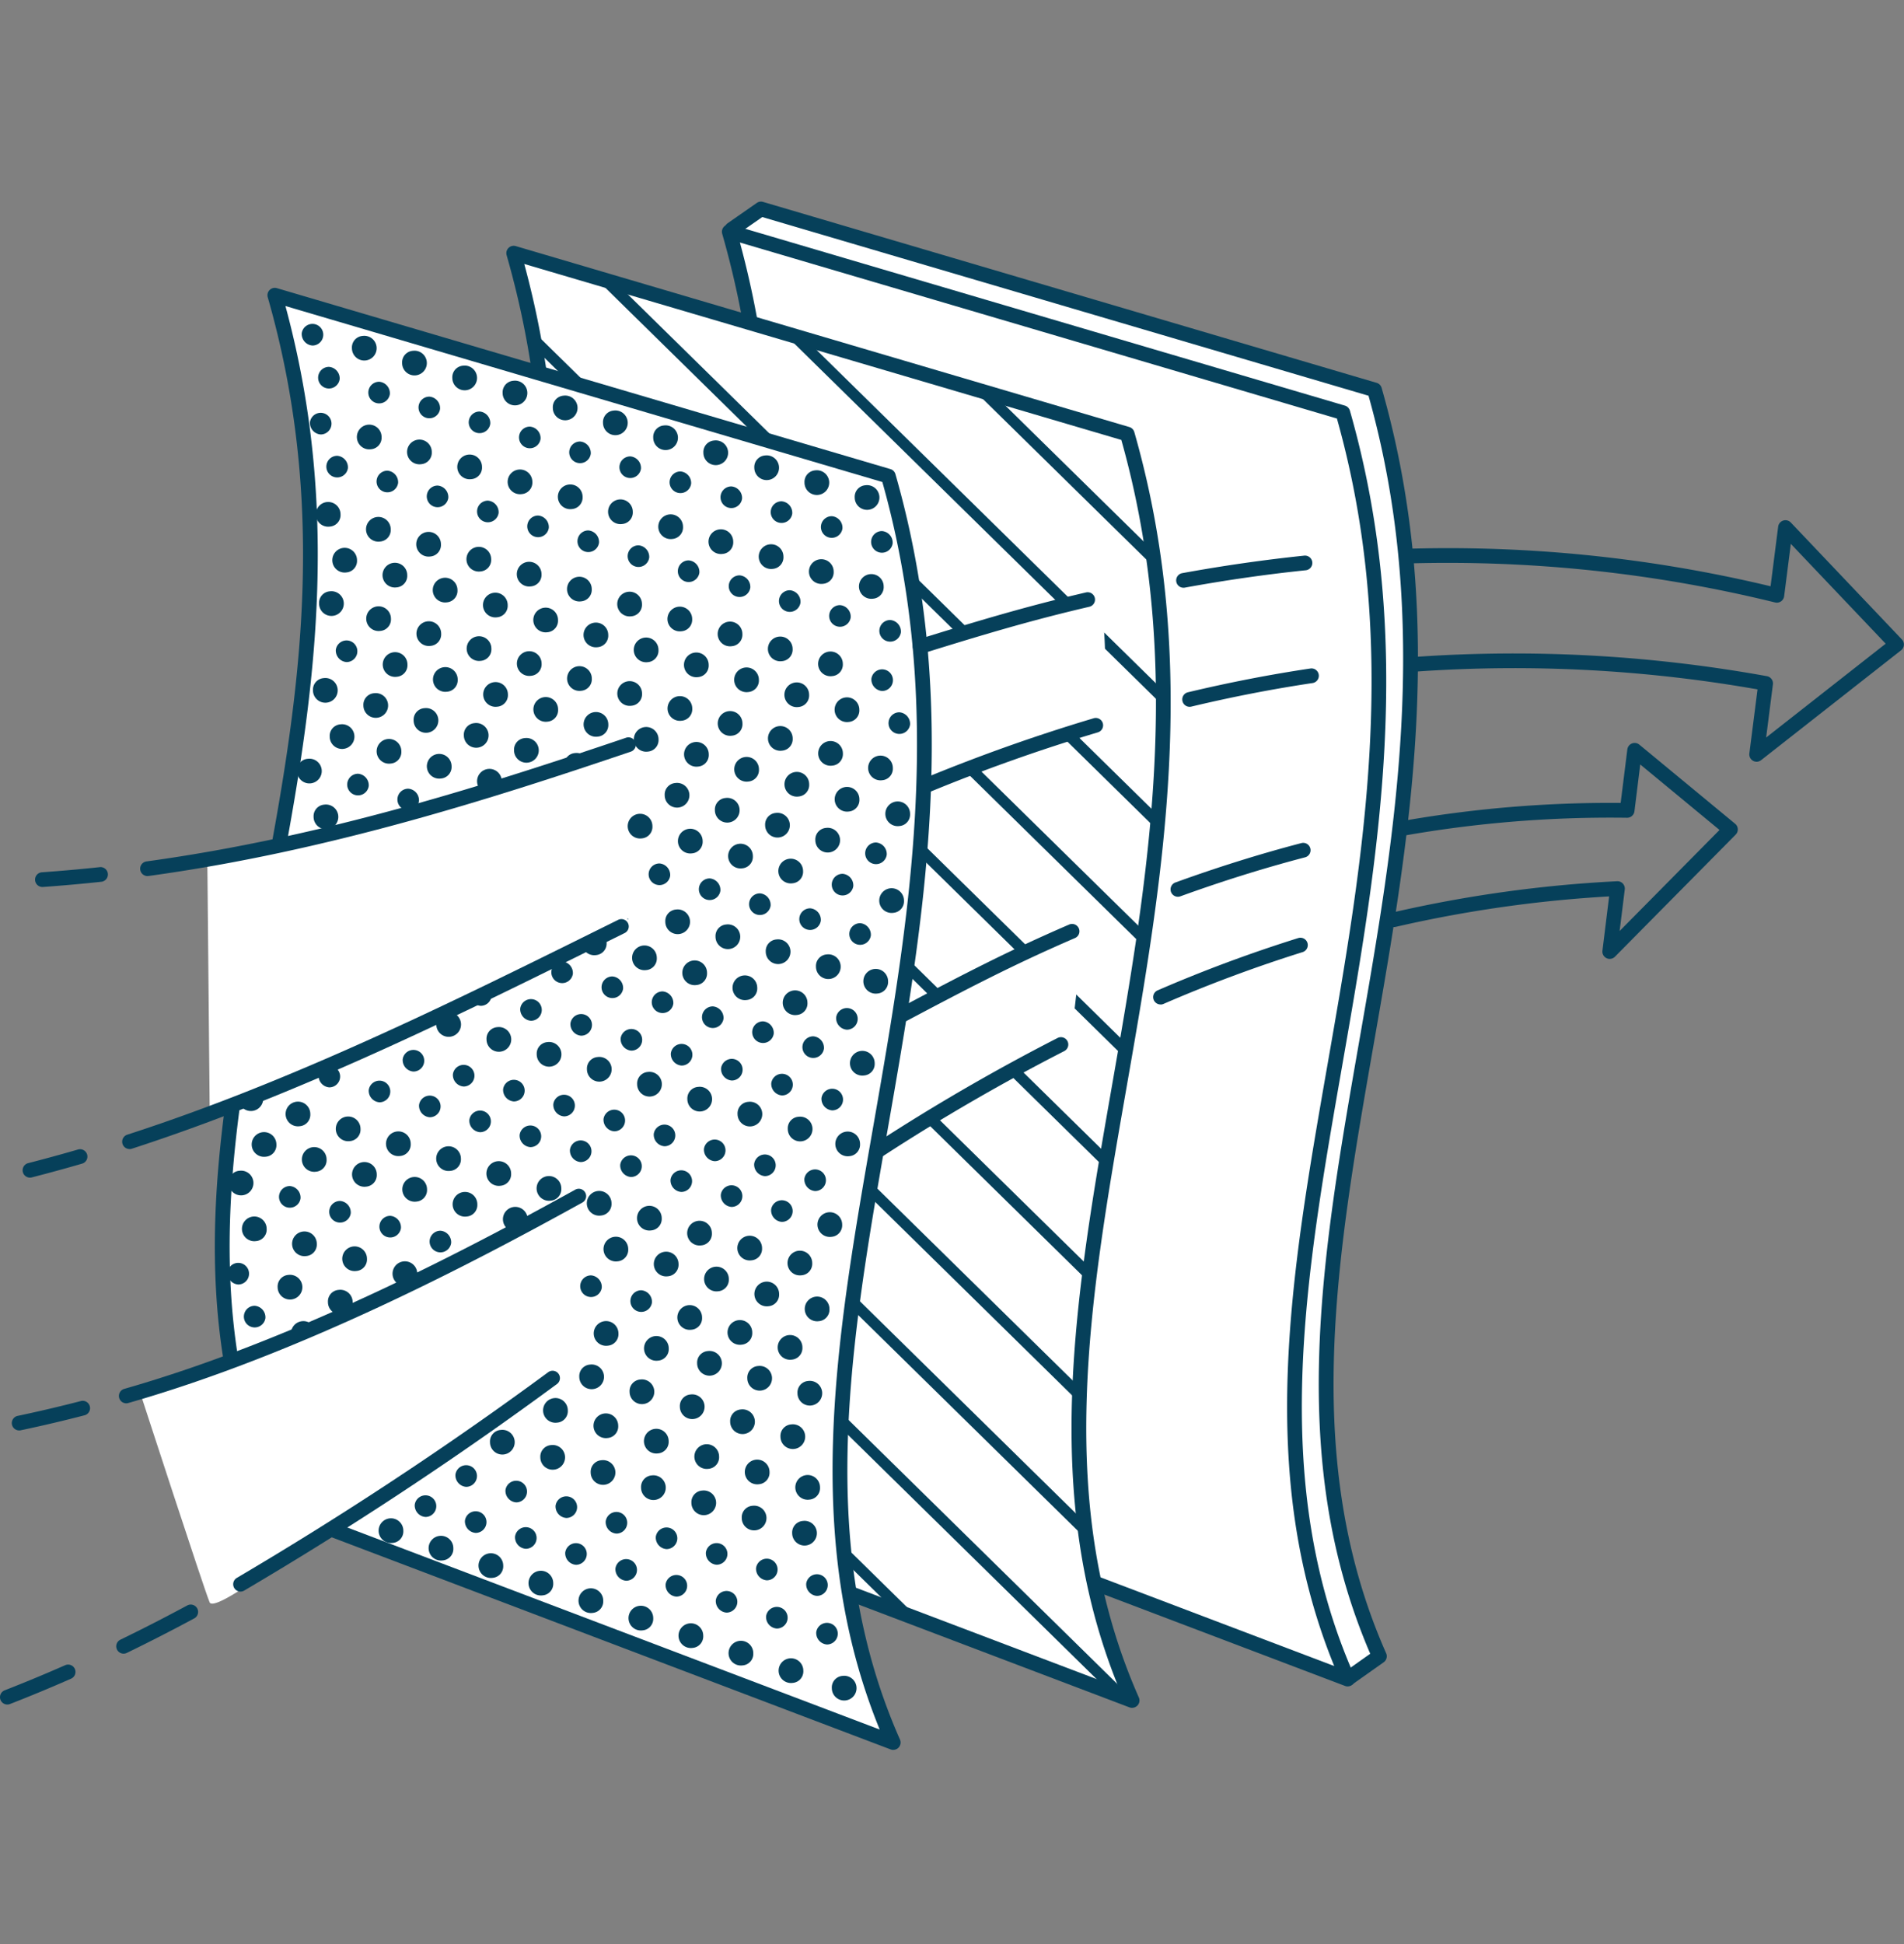 <?xml version="1.0" encoding="UTF-8"?>
<svg xmlns="http://www.w3.org/2000/svg" xmlns:xlink="http://www.w3.org/1999/xlink" id="Groupe_21530" data-name="Groupe 21530" width="113.859" height="116.231" viewBox="0 0 113.859 116.231">
  <rect x="0" y="0" width="113.859" height="116.231" fill="#808080" stroke="none"/>
  <defs>
    <clipPath id="clip-path">
      <rect id="Rectangle_5558" data-name="Rectangle 5558" width="113.859" height="116.231" fill="none"></rect>
    </clipPath>
    <clipPath id="clip-path-2">
      <path id="Tracé_36061" data-name="Tracé 36061" d="M163.882,160.743l36.98,14.032c-10.086-22.8,7.747-47.651-.292-75.715L163.882,88.243c8.039,28.064-10.086,49.7,0,72.5" transform="translate(-160.739 -88.243)" fill="none"></path>
    </clipPath>
  </defs>
  <g id="Groupe_21525" data-name="Groupe 21525">
    <g id="Groupe_21524" data-name="Groupe 21524" clip-path="url(#clip-path)">
      <path id="Tracé_36056" data-name="Tracé 36056" d="M293.881,159.383c-10.086-22.8,7.747-47.651-.292-75.715L256.9,72.851l-1.74,1.211s17.6,36.354,1.74,71.288L292.016,160.7Z" transform="translate(-211.394 -60.355)" fill="#fff"></path>
      <path id="Tracé_36057" data-name="Tracé 36057" d="M289.891,159.016a.438.438,0,0,1-.176-.037L254.6,143.629a.44.44,0,0,1-.224-.585,74.533,74.533,0,0,0,6.38-25.726,92.553,92.553,0,0,0-1.336-22.76,95.982,95.982,0,0,0-6.78-22.43.44.44,0,0,1,.145-.553l1.74-1.211a.441.441,0,0,1,.376-.061l36.688,10.816a.44.44,0,0,1,.3.3c3.964,13.836,1.708,26.75-.473,39.239-2.237,12.806-4.349,24.9.745,36.419a.44.44,0,0,1-.148.537l-1.865,1.318a.44.44,0,0,1-.254.081M255.359,143l34.481,15.073,1.369-.968c-5.018-11.66-2.9-23.775-.663-36.6,2.152-12.321,4.376-25.058.56-38.614L254.853,71.208l-1.263.879a99.051,99.051,0,0,1,6.7,22.316,93.453,93.453,0,0,1,1.347,22.976A75.508,75.508,0,0,1,255.359,143" transform="translate(-209.269 -58.231)" fill="#06405a"></path>
      <path id="Tracé_36058" data-name="Tracé 36058" d="M276.044,167.318c-10.086-22.8,7.747-47.651-.292-75.715L239.063,80.786c8.039,28.064-10.086,49.7,0,72.5Z" transform="translate(-195.453 -66.929)" fill="#fff"></path>
      <path id="Tracé_36059" data-name="Tracé 36059" d="M273.915,165.634a.441.441,0,0,1-.156-.029l-36.981-14.032a.44.44,0,0,1-.246-.233c-5.192-11.738-3-23.13-.671-35.191,2.245-11.649,4.567-23.694.651-37.366a.44.44,0,0,1,.547-.543l36.688,10.816a.441.441,0,0,1,.3.3c3.963,13.837,1.708,26.751-.473,39.239-2.236,12.806-4.349,24.9.745,36.419a.44.44,0,0,1-.4.618m-36.652-14.818,35.844,13.6c-4.681-11.468-2.6-23.38-.4-35.971,2.152-12.321,4.377-25.059.56-38.614l-35.7-10.524c3.674,13.555,1.377,25.474-.846,37.007-2.287,11.864-4.447,23.073.538,34.5" transform="translate(-193.324 -64.806)" fill="#06405a"></path>
      <path id="Tracé_36060" data-name="Tracé 36060" d="M200.864,174.775c-10.086-22.8,7.747-47.651-.292-75.715L163.883,88.243c8.039,28.064-10.086,49.7,0,72.5Z" transform="translate(-133.169 -73.107)" fill="#fff"></path>
    </g>
  </g>
  <g id="Groupe_21527" data-name="Groupe 21527" transform="translate(27.571 15.136)">
    <g id="Groupe_21526" data-name="Groupe 21526" clip-path="url(#clip-path-2)">
      <rect id="Rectangle_5559" data-name="Rectangle 5559" width="0.66" height="79.599" transform="translate(-18.459 45.321) rotate(-45.517)" fill="#06405a"></rect>
      <rect id="Rectangle_5560" data-name="Rectangle 5560" width="0.66" height="79.599" transform="translate(-16.108 39.868) rotate(-45.517)" fill="#06405a"></rect>
      <rect id="Rectangle_5561" data-name="Rectangle 5561" width="0.66" height="79.599" transform="translate(-13.758 34.415) rotate(-45.517)" fill="#06405a"></rect>
      <rect id="Rectangle_5562" data-name="Rectangle 5562" width="0.66" height="79.599" transform="translate(-11.408 28.961) rotate(-45.518)" fill="#06405a"></rect>
      <rect id="Rectangle_5563" data-name="Rectangle 5563" width="0.66" height="79.599" transform="translate(-9.057 23.508) rotate(-45.517)" fill="#06405a"></rect>
      <rect id="Rectangle_5564" data-name="Rectangle 5564" width="0.66" height="79.599" transform="translate(-6.707 18.055) rotate(-45.517)" fill="#06405a"></rect>
      <rect id="Rectangle_5565" data-name="Rectangle 5565" width="0.66" height="79.599" transform="translate(-4.357 12.601) rotate(-45.518)" fill="#06405a"></rect>
      <rect id="Rectangle_5566" data-name="Rectangle 5566" width="0.66" height="79.599" transform="translate(-2.007 7.148) rotate(-45.518)" fill="#06405a"></rect>
      <rect id="Rectangle_5567" data-name="Rectangle 5567" width="0.66" height="79.599" transform="translate(0.344 1.695) rotate(-45.517)" fill="#06405a"></rect>
      <rect id="Rectangle_5568" data-name="Rectangle 5568" width="0.66" height="79.599" transform="translate(2.694 -3.759) rotate(-45.518)" fill="#06405a"></rect>
      <rect id="Rectangle_5569" data-name="Rectangle 5569" width="0.66" height="79.599" transform="translate(5.044 -9.212) rotate(-45.518)" fill="#06405a"></rect>
      <rect id="Rectangle_5570" data-name="Rectangle 5570" width="0.66" height="79.599" transform="translate(7.395 -14.665) rotate(-45.518)" fill="#06405a"></rect>
    </g>
  </g>
  <g id="Groupe_21529" data-name="Groupe 21529">
    <g id="Groupe_21528" data-name="Groupe 21528" clip-path="url(#clip-path)">
      <path id="Tracé_36062" data-name="Tracé 36062" d="M198.733,173.091a.441.441,0,0,1-.156-.029L161.6,159.03a.44.44,0,0,1-.246-.233c-5.192-11.738-3-23.13-.671-35.191,2.245-11.649,4.567-23.694.651-37.366a.44.44,0,0,1,.547-.543l36.688,10.816a.44.44,0,0,1,.3.3c3.963,13.836,1.708,26.75-.473,39.239-2.237,12.806-4.349,24.9.745,36.419a.44.44,0,0,1-.4.618m-36.652-14.818,35.844,13.6c-4.681-11.468-2.6-23.38-.4-35.971,2.152-12.321,4.376-25.058.56-38.614L162.389,86.765c3.674,13.555,1.377,25.474-.846,37.007-2.287,11.864-4.447,23.073.538,34.5" transform="translate(-131.038 -70.983)" fill="#06405a"></path>
      <path id="Tracé_36063" data-name="Tracé 36063" d="M318.547,323.153c-.145.048-5.761,2.469-5.761,2.469l-5.326,2.953-1.21,7.795,7.02-4.212,4.5-2.275Z" transform="translate(-253.721 -267.724)" fill="#fff"></path>
      <path id="Tracé_36064" data-name="Tracé 36064" d="M331.957,207.425s.629,5.229-.1,7.746a3.938,3.938,0,0,1-2.324.533l-8.134,3.05-.048-6.1-.145-2.324Z" transform="translate(-266.114 -171.847)" fill="#fff"></path>
      <path id="Tracé_36065" data-name="Tracé 36065" d="M117.311,113.716,80.623,102.9c8.039,28.064-10.086,49.7,0,72.5L117.6,189.432c-10.085-22.8,7.747-47.651-.292-75.715" transform="translate(-64.19 -85.25)" fill="#fff"></path>
      <path id="Tracé_36066" data-name="Tracé 36066" d="M115.475,187.748a.442.442,0,0,1-.156-.029L78.338,173.687a.44.44,0,0,1-.246-.233c-5.192-11.738-3-23.13-.671-35.191,2.246-11.649,4.567-23.694.651-37.366a.44.44,0,0,1,.547-.543l36.688,10.817a.439.439,0,0,1,.3.3c3.964,13.836,1.708,26.751-.473,39.239-2.237,12.806-4.349,24.9.745,36.419a.44.44,0,0,1-.4.618M78.822,172.93l35.844,13.6c-4.681-11.468-2.6-23.38-.4-35.971,2.152-12.321,4.377-25.058.56-38.614L79.13,101.422c3.674,13.555,1.377,25.474-.846,37.007-2.287,11.864-4.447,23.073.538,34.5" transform="translate(-62.061 -83.126)" fill="#06405a"></path>
      <path id="Tracé_36067" data-name="Tracé 36067" d="M115.417,166.61a.739.739,0,1,1,.641-.733.692.692,0,0,1-.641.733M81,166.866a.739.739,0,1,1,.642-.733.692.692,0,0,1-.642.733m.568,4.6a.647.647,0,1,1-.641-.733.692.692,0,0,1,.641.733m.016-9.645a.739.739,0,1,1,.641-.733.692.692,0,0,1-.641.733m.163-5.776a.647.647,0,1,1,.641.733.692.692,0,0,1-.641-.733m36.7-16.734a.739.739,0,1,1,.641-.733.691.691,0,0,1-.641.733m.276,4.456a.647.647,0,1,1-.641-.733.692.692,0,0,1,.641.733m-.917-10.524a.647.647,0,1,1,.641.733.692.692,0,0,1-.641-.733m.093-4.785a.739.739,0,1,1,.641-.733.691.691,0,0,1-.641.733m-.126,20.133a.647.647,0,1,1-.641-.733.692.692,0,0,1,.641.733m-4.734,25.362a.739.739,0,1,1,.641-.733.692.692,0,0,1-.641.733m.987,1.275a.739.739,0,1,1-.641.733.692.692,0,0,1,.641-.733m-.4-6.318a.739.739,0,1,1,.641-.733.692.692,0,0,1-.641.733m-3.587,4.149a.739.739,0,1,1,.641-.733.692.692,0,0,1-.641.733m.987,1.275a.739.739,0,1,1-.641.733.692.692,0,0,1,.641-.733m-.4-6.318a.739.739,0,1,1,.641-.733.692.692,0,0,1-.641.733m-3.587,4.149a.739.739,0,1,1,.641-.733.692.692,0,0,1-.641.733m.987,1.275a.739.739,0,1,1-.641.733.692.692,0,0,1,.641-.733m-.4-6.318a.739.739,0,1,1,.641-.733.692.692,0,0,1-.641.733m-3-.894a.739.739,0,1,1,.641-.733.692.692,0,0,1-.641.733m.057,4.31a.647.647,0,1,1-.641-.733.692.692,0,0,1,.641.733m-3.059-5.2a.739.739,0,1,1,.641-.733.692.692,0,0,1-.641.733m.057,4.31a.647.647,0,1,1-.641-.733.692.692,0,0,1,.641.733m-3.059-5.2a.739.739,0,1,1,.641-.733.692.692,0,0,1-.641.733m.057,4.31a.647.647,0,1,1-.641-.733.692.692,0,0,1,.641.733m-3.059-5.2a.739.739,0,1,1,.641-.733.692.692,0,0,1-.641.733m.057,4.31a.647.647,0,1,1-.641-.733.692.692,0,0,1,.641.733m-3.059-5.2a.739.739,0,1,1,.641-.733.692.692,0,0,1-.641.733m.057,4.31a.647.647,0,1,1-.641-.733.692.692,0,0,1,.641.733m-3.059-5.2a.739.739,0,1,1,.641-.733.692.692,0,0,1-.641.733m.057,4.31a.647.647,0,1,1-.641-.733.692.692,0,0,1,.641.733m-3.059-5.2a.739.739,0,1,1,.641-.733.692.692,0,0,1-.641.733m.057,4.31a.647.647,0,1,1-.641-.733.692.692,0,0,1,.641.733m-3.059-5.2a.739.739,0,1,1,.641-.733.692.692,0,0,1-.641.733m.057,4.31a.647.647,0,1,1-.642-.733.692.692,0,0,1,.642.733m.106-10.086a.647.647,0,1,1,.641.733.692.692,0,0,1-.641-.733m1.023-4.823a.647.647,0,1,1,.641.733.692.692,0,0,1-.641-.733m1.256-13.429a.739.739,0,1,1-.641.733.692.692,0,0,1,.641-.733m-.276-4.456a.647.647,0,1,1,.642.733.692.692,0,0,1-.642-.733m.538,12.329a.739.739,0,1,1-.641.733.692.692,0,0,1,.641-.733m30.131-2.66a.739.739,0,1,1,.641-.733.692.692,0,0,1-.641.733m.276,4.456a.647.647,0,1,1-.641-.733.692.692,0,0,1,.641.733m-1.263-7.2a.739.739,0,1,1,.641-.733.692.692,0,0,1-.641.733m-.365,3.723a.739.739,0,1,1-.641.733.692.692,0,0,1,.641-.733m.037,7.564a.739.739,0,1,1-.641.733.692.692,0,0,1,.641-.733m-.163,5.629a.647.647,0,1,1-.641-.733.692.692,0,0,1,.641.733m-1.628-2.008a.739.739,0,1,1,.641-.733.692.692,0,0,1-.641.733m-.262-7.873a.739.739,0,1,1,.641-.733.692.692,0,0,1-.641.733m.365-5.189a.739.739,0,1,1,.641-.733.692.692,0,0,1-.641.733m-.987-2.741a.739.739,0,1,1,.641-.733.692.692,0,0,1-.641.733m-.365,3.723a.739.739,0,1,1-.641.733.692.692,0,0,1,.641-.733m.037,7.564a.739.739,0,1,1-.641.733.692.692,0,0,1,.641-.733m-.163,5.629a.647.647,0,1,1-.641-.733.692.692,0,0,1,.641.733m-1.628-2.008a.739.739,0,1,1,.641-.733.692.692,0,0,1-.641.733m-.262-7.873a.739.739,0,1,1,.641-.733.692.692,0,0,1-.641.733m.365-5.189a.739.739,0,1,1,.641-.733.692.692,0,0,1-.641.733m-.987-2.741a.739.739,0,1,1,.641-.733.692.692,0,0,1-.641.733m-.366,3.723a.739.739,0,1,1-.641.733.692.692,0,0,1,.641-.733m.037,7.564a.739.739,0,1,1-.641.733.692.692,0,0,1,.641-.733m-.162,5.629a.647.647,0,1,1-.642-.733.692.692,0,0,1,.642.733m-1.628-2.008a.739.739,0,1,1,.641-.733.692.692,0,0,1-.641.733m-.262-7.873a.739.739,0,1,1,.641-.733.692.692,0,0,1-.641.733m.366-5.189a.739.739,0,1,1,.641-.733.692.692,0,0,1-.641.733m-.987-2.741a.739.739,0,1,1,.641-.733.692.692,0,0,1-.641.733m-.366,3.723a.739.739,0,1,1-.641.733.692.692,0,0,1,.641-.733m.037,7.564a.739.739,0,1,1-.641.733.692.692,0,0,1,.641-.733m-.163,5.629a.647.647,0,1,1-.641-.733.692.692,0,0,1,.641.733m-1.628-2.008a.739.739,0,1,1,.641-.733.691.691,0,0,1-.641.733m-.262-7.873a.739.739,0,1,1,.641-.733.692.692,0,0,1-.641.733m.365-5.189a.739.739,0,1,1,.642-.733.692.692,0,0,1-.642.733m-.987-2.741a.739.739,0,1,1,.641-.733.692.692,0,0,1-.641.733m-.365,3.723a.739.739,0,1,1-.641.733.692.692,0,0,1,.641-.733m.037,7.564a.739.739,0,1,1-.642.733.692.692,0,0,1,.642-.733m-.163,5.629a.647.647,0,1,1-.641-.733.692.692,0,0,1,.641.733m-1.628-2.008a.739.739,0,1,1,.641-.733.692.692,0,0,1-.641.733m-.262-7.873a.739.739,0,1,1,.641-.733.692.692,0,0,1-.641.733m.365-5.189a.739.739,0,1,1,.641-.733.692.692,0,0,1-.641.733m-.987-2.741a.739.739,0,1,1,.641-.733.692.692,0,0,1-.641.733m-.365,3.723a.739.739,0,1,1-.641.733.692.692,0,0,1,.641-.733m.037,7.564a.739.739,0,1,1-.642.733.692.692,0,0,1,.642-.733m-.163,5.629a.647.647,0,1,1-.641-.733.692.692,0,0,1,.641.733m-1.628-2.008a.739.739,0,1,1,.642-.733.692.692,0,0,1-.642.733m-.262-7.873a.739.739,0,1,1,.642-.733.692.692,0,0,1-.642.733m.366-5.189a.739.739,0,1,1,.641-.733.692.692,0,0,1-.641.733m-.987-2.741a.739.739,0,1,1,.641-.733.692.692,0,0,1-.641.733m-.366,3.723a.739.739,0,1,1-.641.733.692.692,0,0,1,.641-.733m.037,7.564a.739.739,0,1,1-.641.733.692.692,0,0,1,.641-.733m-.162,5.629a.647.647,0,1,1-.641-.733.692.692,0,0,1,.641.733m-1.628-2.008a.739.739,0,1,1,.641-.733.692.692,0,0,1-.641.733m-.262-7.873a.739.739,0,1,1,.641-.733.692.692,0,0,1-.641.733m.365-5.189a.739.739,0,1,1,.642-.733.692.692,0,0,1-.642.733m-.987-2.741a.739.739,0,1,1,.641-.733.692.692,0,0,1-.641.733m-.365,3.723a.739.739,0,1,1-.641.733.692.692,0,0,1,.641-.733m.037,7.564a.739.739,0,1,1-.641.733.692.692,0,0,1,.641-.733m-.163,5.629a.647.647,0,1,1-.641-.733.692.692,0,0,1,.641.733m-1.628-2.008a.739.739,0,1,1,.641-.733.692.692,0,0,1-.641.733m-.262-7.873a.739.739,0,1,1,.641-.733.692.692,0,0,1-.641.733m.365-5.189a.739.739,0,1,1,.642-.733.692.692,0,0,1-.642.733m-.987-2.741a.739.739,0,1,1,.641-.733.692.692,0,0,1-.641.733m-.365,3.724a.739.739,0,1,1-.641.733.691.691,0,0,1,.641-.733m.037,7.564a.739.739,0,1,1-.642.733.692.692,0,0,1,.642-.733m-.163,5.629a.647.647,0,1,1-.641-.733.692.692,0,0,1,.641.733m-1.628-2.008a.739.739,0,1,1,.641-.733.692.692,0,0,1-.641.733m-.262-7.873a.739.739,0,1,1,.641-.733.692.692,0,0,1-.641.733m.365-5.189a.739.739,0,1,1,.641-.733.692.692,0,0,1-.641.733m-.987-2.741a.739.739,0,1,1,.641-.733.692.692,0,0,1-.641.733m-.366,3.724a.739.739,0,1,1-.641.733.692.692,0,0,1,.641-.733m.037,7.564a.739.739,0,1,1-.642.733.692.692,0,0,1,.642-.733m-.163,5.629a.647.647,0,1,1-.641-.733.692.692,0,0,1,.641.733m-1.519,4.091a.739.739,0,1,1-.641.733.692.692,0,0,1,.641-.733m.352,3.709a.647.647,0,1,1,.641.733.692.692,0,0,1-.641-.733m1.023-4.823a.647.647,0,1,1,.641.733.692.692,0,0,1-.641-.733m1.628,2.008a.739.739,0,1,1-.642.733.692.692,0,0,1,.642-.733m.351,3.709a.647.647,0,1,1,.642.733.692.692,0,0,1-.642-.733m1.023-4.823a.647.647,0,1,1,.642.733.692.692,0,0,1-.642-.733m1.628,2.008a.739.739,0,1,1-.641.733.692.692,0,0,1,.641-.733m.352,3.709a.647.647,0,1,1,.641.733.692.692,0,0,1-.641-.733m1.023-4.824a.647.647,0,1,1,.641.733.692.692,0,0,1-.641-.733m1.628,2.008a.739.739,0,1,1-.641.733.692.692,0,0,1,.641-.733m.352,3.709a.647.647,0,1,1,.641.733.692.692,0,0,1-.641-.733m1.023-4.824a.647.647,0,1,1,.641.733.691.691,0,0,1-.641-.733m1.628,2.008a.739.739,0,1,1-.642.733.692.692,0,0,1,.642-.733m.351,3.709a.647.647,0,1,1,.641.733.692.692,0,0,1-.641-.733m1.023-4.824a.647.647,0,1,1,.641.733.692.692,0,0,1-.641-.733m1.628,2.008a.739.739,0,1,1-.641.733.692.692,0,0,1,.641-.733m.351,3.709a.647.647,0,1,1,.642.733.692.692,0,0,1-.642-.733m1.023-4.824a.647.647,0,1,1,.641.733.692.692,0,0,1-.641-.733m1.628,2.008a.739.739,0,1,1-.641.733.692.692,0,0,1,.641-.733m.352,3.709a.647.647,0,1,1,.641.733.692.692,0,0,1-.641-.733m1.023-4.824a.647.647,0,1,1,.641.733.692.692,0,0,1-.641-.733m1.628,2.008a.739.739,0,1,1-.641.733.692.692,0,0,1,.641-.733m.352,3.709a.647.647,0,1,1,.641.733.692.692,0,0,1-.641-.733m1.023-4.824a.647.647,0,1,1,.641.733.692.692,0,0,1-.641-.733m1.628,2.008a.739.739,0,1,1-.642.733.691.691,0,0,1,.642-.733m.351,3.709a.647.647,0,1,1,.641.733.692.692,0,0,1-.641-.733m1.023-4.824a.647.647,0,1,1,.642.733.692.692,0,0,1-.642-.733m1.628,2.008a.739.739,0,1,1-.641.733.691.691,0,0,1,.641-.733m.352,3.709a.647.647,0,1,1,.641.733.692.692,0,0,1-.641-.733m1.023-4.824a.647.647,0,1,1,.641.733.692.692,0,0,1-.641-.733m.877-4.824a.647.647,0,1,1,.641.733.692.692,0,0,1-.641-.733m.745-17.665a.739.739,0,1,1,.641-.733.692.692,0,0,1-.641.733m-.987-2.741a.739.739,0,1,1,.641-.733.692.692,0,0,1-.641.733m-.548-5.518a.739.739,0,1,1,.641-.733.692.692,0,0,1-.641.733m-.126,20.133a.647.647,0,1,1-.641-.733.692.692,0,0,1,.641.733m-1.342-12.768a.739.739,0,1,1,.641-.733.692.692,0,0,1-.641.733m-.987-2.741a.739.739,0,1,1,.641-.733.692.692,0,0,1-.641.733m-.548-5.518a.739.739,0,1,1,.641-.733.692.692,0,0,1-.641.733m-.126,20.133a.647.647,0,1,1-.641-.733.692.692,0,0,1,.641.733m-1.342-12.768a.739.739,0,1,1,.641-.733.692.692,0,0,1-.641.733m-.987-2.741a.739.739,0,1,1,.641-.733.692.692,0,0,1-.641.733m-.548-5.518a.739.739,0,1,1,.641-.733.692.692,0,0,1-.641.733m-.126,20.133a.647.647,0,1,1-.641-.733.692.692,0,0,1,.641.733m-1.342-12.768a.739.739,0,1,1,.641-.733.692.692,0,0,1-.641.733m-.987-2.741a.739.739,0,1,1,.641-.733.692.692,0,0,1-.641.733m-.548-5.518a.739.739,0,1,1,.641-.733.692.692,0,0,1-.641.733m-.126,20.133a.647.647,0,1,1-.641-.733.692.692,0,0,1,.641.733m-1.342-12.768a.739.739,0,1,1,.642-.733.692.692,0,0,1-.642.733m-.987-2.741a.739.739,0,1,1,.641-.733.691.691,0,0,1-.641.733m-.548-5.518a.739.739,0,1,1,.641-.733.692.692,0,0,1-.641.733m-.126,20.133a.647.647,0,1,1-.641-.733.692.692,0,0,1,.641.733m-1.342-12.768a.739.739,0,1,1,.641-.733.692.692,0,0,1-.641.733m-.987-2.741a.739.739,0,1,1,.641-.733.692.692,0,0,1-.641.733m-.548-5.518a.739.739,0,1,1,.642-.733.692.692,0,0,1-.642.733m-.126,20.133a.647.647,0,1,1-.641-.733.692.692,0,0,1,.641.733m-1.342-12.768a.739.739,0,1,1,.641-.733.692.692,0,0,1-.641.733m-.987-2.741a.739.739,0,1,1,.641-.733.692.692,0,0,1-.641.733m-.548-5.518a.739.739,0,1,1,.641-.733.692.692,0,0,1-.641.733m-.126,20.133a.647.647,0,1,1-.641-.733.692.692,0,0,1,.641.733M95.414,129.57a.739.739,0,1,1,.642-.733.692.692,0,0,1-.642.733m-.987-2.741a.739.739,0,1,1,.641-.733.692.692,0,0,1-.641.733m-.548-5.518a.739.739,0,1,1,.641-.733.692.692,0,0,1-.641.733m-.126,20.133a.647.647,0,1,1-.641-.733.692.692,0,0,1,.641.733m-1.342-12.768a.739.739,0,1,1,.642-.733.692.692,0,0,1-.642.733m-.987-2.741a.739.739,0,1,1,.641-.733.692.692,0,0,1-.641.733m-.548-5.518a.739.739,0,1,1,.641-.733.692.692,0,0,1-.641.733m-.126,20.133a.647.647,0,1,1-.641-.733.692.692,0,0,1,.641.733m-1.342-12.768a.739.739,0,1,1,.641-.733.692.692,0,0,1-.641.733m-.987-2.741a.739.739,0,1,1,.641-.733.692.692,0,0,1-.641.733m-.548-5.518a.739.739,0,1,1,.642-.733.692.692,0,0,1-.642.733m-.126,20.133a.647.647,0,1,1-.641-.733.692.692,0,0,1,.641.733m-1.342-12.768a.739.739,0,1,1,.641-.733.692.692,0,0,1-.641.733m-.987-2.741a.739.739,0,1,1,.642-.733.692.692,0,0,1-.642.733m0,3.87a.739.739,0,1,1-.641.733.692.692,0,0,1,.641-.733m-.365,5.189a.739.739,0,1,1-.641.733.692.692,0,0,1,.641-.733m.037,7.564a.739.739,0,1,1-.641.733.692.692,0,0,1,.641-.733m-.163,5.629a.647.647,0,1,1-.641-.733.692.692,0,0,1,.641.733m-.877,4.824a.647.647,0,1,1-.641-.733.692.692,0,0,1,.641.733m-1.11,17.665a.739.739,0,1,1-.641.733.692.692,0,0,1,.641-.733m.661,5.641a.739.739,0,1,1-.641.733.692.692,0,0,1,.641-.733m.334-1.408a.739.739,0,1,1,.641-.733.692.692,0,0,1-.641.733M84,167.76a.739.739,0,1,1,.641-.733.692.692,0,0,1-.641.733m.585-5.043a.739.739,0,1,1,.641-.733.692.692,0,0,1-.641.733m.163-5.776a.647.647,0,1,1,.641.733.692.692,0,0,1-.641-.733m1.2,12.841a.739.739,0,1,1-.641.733.692.692,0,0,1,.641-.733m.665,5.654a.739.739,0,1,1-.641.733.692.692,0,0,1,.641-.733m.339-1.395a.739.739,0,1,1,.641-.733.692.692,0,0,1-.641.733M87,168.653a.739.739,0,1,1,.641-.733.692.692,0,0,1-.641.733m.585-5.043a.739.739,0,1,1,.641-.733.692.692,0,0,1-.641.733m.162-5.776a.647.647,0,1,1,.641.733.692.692,0,0,1-.641-.733m1.2,12.841a.739.739,0,1,1-.641.733.692.692,0,0,1,.641-.733m.668,5.667a.739.739,0,1,1-.641.733.692.692,0,0,1,.641-.733m.344-1.382a.739.739,0,1,1,.642-.733.691.691,0,0,1-.642.733m.048-5.414a.739.739,0,1,1,.641-.733.691.691,0,0,1-.641.733m.585-5.043a.739.739,0,1,1,.641-.733.691.691,0,0,1-.641.733m.163-5.775a.647.647,0,1,1,.641.733.691.691,0,0,1-.641-.733m1.2,12.841a.739.739,0,1,1-.641.733.692.692,0,0,1,.641-.733m.672,5.68a.739.739,0,1,1-.641.733.692.692,0,0,1,.641-.733m.349-1.368a.739.739,0,1,1,.641-.733.692.692,0,0,1-.641.733m.039-5.441a.739.739,0,1,1,.642-.733.692.692,0,0,1-.642.733m.585-5.043a.739.739,0,1,1,.641-.733.692.692,0,0,1-.641.733m.163-5.775a.647.647,0,1,1,.641.733.692.692,0,0,1-.641-.733m1.2,12.841a.739.739,0,1,1-.641.733.692.692,0,0,1,.641-.733m.675,5.693a.739.739,0,1,1-.641.733.692.692,0,0,1,.641-.733m.354-1.355a.739.739,0,1,1,.641-.733.692.692,0,0,1-.641.733m.031-5.467a.739.739,0,1,1,.641-.733.692.692,0,0,1-.641.733m.585-5.043a.739.739,0,1,1,.641-.733.692.692,0,0,1-.641.733m.163-5.776a.647.647,0,1,1,.641.733.692.692,0,0,1-.641-.733m1.2,12.841a.739.739,0,1,1-.641.733.692.692,0,0,1,.641-.733m.679,5.706a.739.739,0,1,1-.642.733.692.692,0,0,1,.642-.733m.359-1.342a.739.739,0,1,1,.642-.733.692.692,0,0,1-.642.733m.022-5.494a.739.739,0,1,1,.641-.733.692.692,0,0,1-.641.733m.585-5.043a.739.739,0,1,1,.641-.733.691.691,0,0,1-.641.733m.162-5.776a.647.647,0,1,1,.641.733.692.692,0,0,1-.641-.733m1.2,12.841a.739.739,0,1,1-.641.733.692.692,0,0,1,.641-.733m.682,5.719a.739.739,0,1,1-.641.733.692.692,0,0,1,.641-.733m.364-1.328a.739.739,0,1,1,.641-.733.692.692,0,0,1-.641.733m.014-5.52a.739.739,0,1,1,.641-.733.692.692,0,0,1-.641.733m.585-5.043a.739.739,0,1,1,.641-.733.692.692,0,0,1-.641.733m.163-5.776a.647.647,0,1,1,.641.733.692.692,0,0,1-.641-.733m1.2,12.841a.739.739,0,1,1-.641.733.692.692,0,0,1,.641-.733m.686,5.733a.739.739,0,1,1-.641.733.692.692,0,0,1,.641-.733m.369-1.315a.739.739,0,1,1,.641-.733.692.692,0,0,1-.641.733m.005-5.546a.739.739,0,1,1,.641-.733.692.692,0,0,1-.641.733m.585-5.043a.739.739,0,1,1,.641-.733.692.692,0,0,1-.641.733m.163-5.776a.647.647,0,1,1,.641.733.692.692,0,0,1-.641-.733m1.2,12.841a.739.739,0,1,1-.642.733.692.692,0,0,1,.642-.733m.689,5.746a.739.739,0,1,1-.641.733.692.692,0,0,1,.641-.733m.374-1.3a.739.739,0,1,1,.641-.733.692.692,0,0,1-.641.733m.581-10.615a.739.739,0,1,1,.642-.733.692.692,0,0,1-.642.733m.163-5.776a.647.647,0,1,1,.641.733.692.692,0,0,1-.641-.733m1.2,12.841a.739.739,0,1,1-.641.733.692.692,0,0,1,.641-.733m.693,5.759a.739.739,0,1,1-.641.733.692.692,0,0,1,.641-.733m.379-1.288a.739.739,0,1,1,.641-.733.692.692,0,0,1-.641.733m.573-10.642a.739.739,0,1,1,.641-.733.692.692,0,0,1-.641.733m.163-5.776a.647.647,0,1,1,.641.733.692.692,0,0,1-.641-.733m1.2,12.841a.739.739,0,1,1-.641.733.692.692,0,0,1,.641-.733m.7,5.772a.739.739,0,1,1-.641.733.692.692,0,0,1,.641-.733m.384-1.275a.739.739,0,1,1,.641-.733.692.692,0,0,1-.641.733m.564-10.668a.739.739,0,1,1,.641-.733.692.692,0,0,1-.641.733m1.827-9.866a.739.739,0,1,1,.642-.733.692.692,0,0,1-.642.733m.877-4.824a.739.739,0,1,1,.641-.733.692.692,0,0,1-.641.733m.8-4.9a.739.739,0,1,1,.642-.733.692.692,0,0,1-.642.733m.95-4.824a.739.739,0,1,1,.642-.733.692.692,0,0,1-.642.733m.366-5.189a.739.739,0,1,1,.641-.733.692.692,0,0,1-.641.733m.641-6.068a.647.647,0,1,1-.641-.733.692.692,0,0,1,.641.733m-.548-5.518a.647.647,0,1,1-.642-.733.692.692,0,0,1,.642.733m-.493-5.317a.647.647,0,1,1-.641-.733.692.692,0,0,1,.641.733m-1.628-3.473a.739.739,0,1,1-.641.733.692.692,0,0,1,.641-.733m-.881,7.9a.647.647,0,1,1-.641-.733.692.692,0,0,1,.641.733m-.493-5.317a.647.647,0,1,1-.641-.733.692.692,0,0,1,.641.733m-1.628-3.473a.739.739,0,1,1-.642.733.692.692,0,0,1,.642-.733m-.881,7.9a.647.647,0,1,1-.641-.733.692.692,0,0,1,.641.733m-.493-5.317a.647.647,0,1,1-.641-.733.692.692,0,0,1,.641.733m-1.628-3.473a.739.739,0,1,1-.641.733.692.692,0,0,1,.641-.733m-.881,7.9a.647.647,0,1,1-.641-.733.692.692,0,0,1,.641.733m-.493-5.317a.647.647,0,1,1-.641-.733.692.692,0,0,1,.641.733M108.4,119a.739.739,0,1,1-.641.733A.692.692,0,0,1,108.4,119m-.881,7.9a.647.647,0,1,1-.641-.733.692.692,0,0,1,.641.733m-.493-5.317a.647.647,0,1,1-.641-.733.692.692,0,0,1,.641.733M105.4,118.1a.739.739,0,1,1-.641.733.692.692,0,0,1,.641-.733m-.881,7.9a.647.647,0,1,1-.641-.733.692.692,0,0,1,.641.733m-.493-5.317a.647.647,0,1,1-.641-.733.692.692,0,0,1,.641.733m-1.628-3.473a.739.739,0,1,1-.642.733.692.692,0,0,1,.642-.733m-.881,7.9a.647.647,0,1,1-.641-.733.692.692,0,0,1,.641.733m-.493-5.317a.647.647,0,1,1-.641-.733.692.692,0,0,1,.641.733m-1.628-3.474a.739.739,0,1,1-.641.733.692.692,0,0,1,.641-.733m-.881,7.9a.647.647,0,1,1-.641-.733.692.692,0,0,1,.641.733m-.493-5.317a.647.647,0,1,1-.641-.733.692.692,0,0,1,.641.733m-1.628-3.474a.739.739,0,1,1-.641.733.692.692,0,0,1,.641-.733m-.881,7.9a.647.647,0,1,1-.641-.733.692.692,0,0,1,.641.733M95.014,118a.647.647,0,1,1-.641-.733.692.692,0,0,1,.641.733m-1.628-3.473a.739.739,0,1,1-.641.733.692.692,0,0,1,.641-.733m-.881,7.9a.647.647,0,1,1-.641-.733.692.692,0,0,1,.641.733m-.493-5.317a.647.647,0,1,1-.642-.733.692.692,0,0,1,.642.733m-1.628-3.473a.739.739,0,1,1-.641.733.692.692,0,0,1,.641-.733m-.881,7.9a.647.647,0,1,1-.641-.733.692.692,0,0,1,.641.733m-.493-5.317a.647.647,0,1,1-.641-.733.692.692,0,0,1,.641.733m-1.628-3.473a.739.739,0,1,1-.641.733.692.692,0,0,1,.641-.733m-.881,7.9a.647.647,0,1,1-.641-.733.692.692,0,0,1,.641.733m-.493-5.317a.647.647,0,1,1-.641-.733.692.692,0,0,1,.641.733m-2.269-2.741a.647.647,0,1,1,.642.733.692.692,0,0,1-.642-.733m.493,5.317a.647.647,0,1,1,.641.733.692.692,0,0,1-.641-.733M84.1,138.03a.739.739,0,1,1-.641.733.692.692,0,0,1,.641-.733m-.8,4.9a.739.739,0,1,1-.641.733.692.692,0,0,1,.641-.733m-.877,4.824a.739.739,0,1,1-.641.733.692.692,0,0,1,.641-.733M81.4,152.574a.739.739,0,1,1-.641.733.692.692,0,0,1,.641-.733m-.8,5.043a.739.739,0,1,1-.641.733.692.692,0,0,1,.641-.733m-.585,5.043a.739.739,0,1,1-.641.733.692.692,0,0,1,.641-.733m-.714,6.068a.647.647,0,1,1,.641.733.692.692,0,0,1-.641-.733m.658,5.628a.647.647,0,1,1,.641.733.692.692,0,0,1-.641-.733m.987,2.741a.647.647,0,1,1,.641.733.692.692,0,0,1-.641-.733m.548,2.668a.647.647,0,1,1,.641.733.692.692,0,0,1-.641-.733m1.7,3.051a.739.739,0,1,1,.641-.733.692.692,0,0,1-.641.733m.749-4.787a.647.647,0,1,1,.641.733.692.692,0,0,1-.641-.733m.553,2.689a.647.647,0,1,1,.641.733.692.692,0,0,1-.641-.733m1.688,3.144a.739.739,0,1,1,.641-.733.692.692,0,0,1-.641.733m.755-4.9a.647.647,0,1,1,.641.733.692.692,0,0,1-.641-.733m.558,2.711a.647.647,0,1,1,.641.733.692.692,0,0,1-.641-.733m1.676,3.238a.739.739,0,1,1,.642-.733.692.692,0,0,1-.642.733m.762-5.017a.647.647,0,1,1,.641.733.692.692,0,0,1-.641-.733m.563,2.732a.647.647,0,1,1,.641.733.691.691,0,0,1-.641-.733m1.665,3.331a.739.739,0,1,1,.642-.733.692.692,0,0,1-.642.733m.768-5.132a.647.647,0,1,1,.641.733.692.692,0,0,1-.641-.733m.568,2.754a.647.647,0,1,1,.641.733.692.692,0,0,1-.641-.733M95.148,187a.739.739,0,1,1,.641-.733.692.692,0,0,1-.641.733m.775-5.246a.647.647,0,1,1,.642.733.692.692,0,0,1-.642-.733m.573,2.776a.647.647,0,1,1,.641.733.692.692,0,0,1-.641-.733m1.642,3.517a.739.739,0,1,1,.641-.733.692.692,0,0,1-.641.733m.781-5.361a.647.647,0,1,1,.641.733.692.692,0,0,1-.641-.733m.578,2.8a.647.647,0,1,1,.641.733.692.692,0,0,1-.641-.733m1.631,3.61a.739.739,0,1,1,.641-.733.692.692,0,0,1-.641.733m.788-5.476a.647.647,0,1,1,.641.733.692.692,0,0,1-.641-.733m.583,2.819a.647.647,0,1,1,.641.733.692.692,0,0,1-.641-.733m1.619,3.7a.739.739,0,1,1,.641-.733.692.692,0,0,1-.641.733m.794-5.591a.647.647,0,1,1,.641.733.692.692,0,0,1-.641-.733m.588,2.84a.647.647,0,1,1,.642.733.692.692,0,0,1-.642-.733m1.608,3.8a.739.739,0,1,1,.641-.733.692.692,0,0,1-.641.733m.8-5.706a.647.647,0,1,1,.641.733.692.692,0,0,1-.641-.733m.593,2.862a.647.647,0,1,1,.641.733.692.692,0,0,1-.641-.733m1.6,3.89a.739.739,0,1,1,.641-.733.692.692,0,0,1-.641.733m.807-5.82a.647.647,0,1,1,.642.733.692.692,0,0,1-.642-.733m.6,2.883a.647.647,0,1,1,.642.733.692.692,0,0,1-.642-.733m1.585,3.983a.739.739,0,1,1,.642-.733.692.692,0,0,1-.642.733m.814-5.935a.647.647,0,1,1,.641.733.692.692,0,0,1-.641-.733m.6,2.905a.647.647,0,1,1,.641.733.692.692,0,0,1-.641-.733m1.573,2.611a.739.739,0,1,1-.641.733.692.692,0,0,1,.641-.733" transform="translate(-65.696 -92.663)" fill="#06405a"></path>
      <path id="Tracé_36068" data-name="Tracé 36068" d="M418.166,296.328c-2.56.668-5.059,1.458-7.509,2.347" transform="translate(-340.219 -245.501)" fill="#fff"></path>
      <path id="Tracé_36069" data-name="Tracé 36069" d="M408.532,296.991a.44.44,0,0,1-.15-.853c2.54-.921,5.08-1.715,7.548-2.359a.44.44,0,0,1,.222.851c-2.442.637-4.956,1.423-7.47,2.335a.442.442,0,0,1-.15.026" transform="translate(-338.095 -243.376)" fill="#06405a"></path>
      <path id="Tracé_36070" data-name="Tracé 36070" d="M496.814,271.875a.44.44,0,0,1-.436-.494l.4-3.243a76.292,76.292,0,0,0-12.761,1.821.44.44,0,0,1-.2-.857,77.206,77.206,0,0,1,13.437-1.871.44.44,0,0,1,.459.493l-.308,2.483,5.974-6.042-4.741-3.915-.347,2.8a.44.44,0,0,1-.436.386h-.007a71.143,71.143,0,0,0-13.394,1.079.44.44,0,1,1-.153-.866,72.045,72.045,0,0,1,13.166-1.1l.4-3.2a.44.44,0,0,1,.716-.285l5.73,4.731a.44.44,0,0,1,.033.648l-7.22,7.3a.441.441,0,0,1-.313.131" transform="translate(-400.552 -214.544)" fill="#06405a"></path>
      <path id="Tracé_36071" data-name="Tracé 36071" d="M404.613,332.534a84.3,84.3,0,0,1,8.371-3.111" transform="translate(-335.212 -272.919)" fill="#fff"></path>
      <path id="Tracé_36072" data-name="Tracé 36072" d="M402.489,330.849a.44.44,0,0,1-.175-.844,85.208,85.208,0,0,1,8.414-3.128.44.44,0,0,1,.262.84,84.262,84.262,0,0,0-8.327,3.1.436.436,0,0,1-.174.036" transform="translate(-333.088 -270.794)" fill="#06405a"></path>
      <path id="Tracé_36073" data-name="Tracé 36073" d="M324.382,324.641c-3.72,1.6-6.631,3.128-10.215,5.032" transform="translate(-260.28 -268.957)" fill="#fff"></path>
      <path id="Tracé_36074" data-name="Tracé 36074" d="M312.042,327.988a.44.44,0,0,1-.207-.828c3.683-1.956,6.573-3.464,10.247-5.048a.44.44,0,1,1,.348.808c-3.644,1.571-6.519,3.07-10.183,5.017a.44.44,0,0,1-.206.052" transform="translate(-258.155 -266.832)" fill="#06405a"></path>
      <path id="Tracé_36075" data-name="Tracé 36075" d="M306.678,370.379A122.074,122.074,0,0,1,317.52,364.1" transform="translate(-254.075 -301.651)" fill="#fff"></path>
      <path id="Tracé_36076" data-name="Tracé 36076" d="M304.554,368.694a.44.44,0,0,1-.238-.81,121.543,121.543,0,0,1,10.879-6.3.44.44,0,1,1,.4.784,120.656,120.656,0,0,0-10.8,6.253.439.439,0,0,1-.237.069" transform="translate(-251.951 -299.526)" fill="#06405a"></path>
      <path id="Tracé_36077" data-name="Tracé 36077" d="M419.9,196.222c-2.467.254-4.888.608-7.275,1.043" transform="translate(-341.854 -162.565)" fill="#fff"></path>
      <path id="Tracé_36078" data-name="Tracé 36078" d="M410.505,195.581a.44.44,0,0,1-.078-.873c2.471-.451,4.93-.8,7.308-1.048a.44.44,0,0,1,.09.875c-2.356.242-4.792.592-7.241,1.039a.448.448,0,0,1-.079.007" transform="translate(-339.73 -160.441)" fill="#06405a"></path>
      <path id="Tracé_36079" data-name="Tracé 36079" d="M510.289,195.773a.44.44,0,0,1-.436-.5l.488-3.826A83.9,83.9,0,0,0,490,190.377a.44.44,0,0,1-.062-.877,84.952,84.952,0,0,1,20.963,1.157.44.44,0,0,1,.36.489l-.405,3.179,7.148-5.61-5.672-5.969-.4,3.132a.44.44,0,0,1-.539.372,82.178,82.178,0,0,0-21.806-2.337.44.44,0,0,1-.025-.879,82.752,82.752,0,0,1,21.559,2.248l.454-3.565a.44.44,0,0,1,.755-.248l6.643,6.991a.44.44,0,0,1-.047.649l-8.372,6.57a.44.44,0,0,1-.272.094" transform="translate(-405.241 -150.23)" fill="#06405a"></path>
      <path id="Tracé_36080" data-name="Tracé 36080" d="M414.739,236.958c2.38-.568,4.809-1.046,7.3-1.417" transform="translate(-343.601 -195.14)" fill="#fff"></path>
      <path id="Tracé_36081" data-name="Tracé 36081" d="M412.614,235.275a.44.44,0,0,1-.1-.868c2.45-.585,4.918-1.064,7.335-1.424a.44.44,0,0,1,.13.87c-2.392.357-4.835.831-7.261,1.41a.438.438,0,0,1-.1.012" transform="translate(-341.476 -193.017)" fill="#06405a"></path>
      <path id="Tracé_36082" data-name="Tracé 36082" d="M330.807,208.995c-3.613.84-6.507,1.716-10.02,2.805" transform="translate(-265.764 -173.147)" fill="#fff"></path>
      <path id="Tracé_36083" data-name="Tracé 36083" d="M318.661,210.115a.44.44,0,0,1-.13-.86c3.483-1.08,6.435-1.973,10.05-2.813a.44.44,0,1,1,.2.857c-3.587.834-6.523,1.722-9.989,2.8a.442.442,0,0,1-.13.02" transform="translate(-263.639 -171.022)" fill="#06405a"></path>
      <path id="Tracé_36084" data-name="Tracé 36084" d="M322.388,256.473a106.828,106.828,0,0,1,10.215-3.631" transform="translate(-267.091 -209.473)" fill="#fff"></path>
      <path id="Tracé_36085" data-name="Tracé 36085" d="M320.265,254.787a.44.44,0,0,1-.166-.847,106.455,106.455,0,0,1,10.255-3.645.44.44,0,1,1,.251.843,105.689,105.689,0,0,0-10.175,3.617.437.437,0,0,1-.165.032" transform="translate(-264.967 -207.348)" fill="#06405a"></path>
      <path id="Tracé_36086" data-name="Tracé 36086" d="M97.334,262.476l.263.012s.654-.145.762-.508a9.763,9.763,0,0,0,.073-1.67s-.571.023-1.072.063a4.341,4.341,0,0,1,.092-1.153s-9.586,3.268-9.8,3.268-9.659,2.542-9.659,2.542l-5.737,1.017L72.4,281.3l8.061-3.268,8.781-3.877,8.141-4.039s0-.168-.006-.462l.115.1.617-.109s.182-1.162.218-1.416c.018-.124-.469-.431-.972-.713-.013-1.511-.025-3.427-.018-5.037" transform="translate(-59.859 -214.757)" fill="#fff"></path>
      <path id="Tracé_36087" data-name="Tracé 36087" d="M12.671,303.44a.44.44,0,0,1-.03-.879c1.138-.08,2.294-.183,3.438-.305a.44.44,0,1,1,.094.874c-1.155.124-2.322.228-3.47.309h-.031" transform="translate(-10.134 -250.409)" fill="#06405a"></path>
      <path id="Tracé_36088" data-name="Tracé 36088" d="M49.274,265.328a.44.44,0,0,1-.059-.875c10.607-1.456,20.36-4.578,28.67-7.391a.44.44,0,1,1,.282.833c-8.348,2.826-18.149,5.963-28.832,7.429a.482.482,0,0,1-.06,0" transform="translate(-40.459 -212.95)" fill="#06405a"></path>
      <path id="Tracé_36089" data-name="Tracé 36089" d="M43.03,334.154a.44.44,0,0,1-.136-.858c9.889-3.2,19.483-7.956,27.948-12.147l1.391-.689a.44.44,0,1,1,.39.788l-1.391.688c-8.492,4.205-18.116,8.971-28.067,12.2a.44.44,0,0,1-.136.021" transform="translate(-35.285 -265.455)" fill="#06405a"></path>
      <path id="Tracé_36090" data-name="Tracé 36090" d="M8.322,402.3a.44.44,0,0,1-.109-.866c.978-.251,1.978-.524,2.973-.813a.44.44,0,1,1,.245.845c-1,.291-2.013.567-3,.82a.437.437,0,0,1-.109.014" transform="translate(-6.53 -331.892)" fill="#06405a"></path>
      <path id="Tracé_36091" data-name="Tracé 36091" d="M74.832,417.571l.363,2.4-1.235,1.888s.436,1.525.436,1.743.073,1.888.073,1.888L73.307,428.1l-7.262,5.374L57.838,438.7s-4.793,3.7-5.084,3.05-4.212-12.709-4.212-12.709l5.882-1.816s6.028-2.251,6.246-2.469,8.424-4.212,8.424-4.212Z" transform="translate(-40.216 -345.947)" fill="#fff"></path>
      <path id="Tracé_36092" data-name="Tracé 36092" d="M4.54,490.068a.44.44,0,0,1-.09-.87c1.246-.262,2.512-.559,3.764-.883a.44.44,0,1,1,.221.851c-1.264.328-2.544.628-3.8.893a.437.437,0,0,1-.091.01" transform="translate(-3.397 -404.545)" fill="#06405a"></path>
      <path id="Tracé_36093" data-name="Tracé 36093" d="M41.9,427.239a.44.44,0,0,1-.121-.863c10.083-2.881,20.211-8.171,26.952-11.9a.44.44,0,1,1,.426.769c-6.779,3.75-16.967,9.071-27.136,11.976a.436.436,0,0,1-.121.017" transform="translate(-34.349 -343.338)" fill="#06405a"></path>
      <path id="Tracé_36094" data-name="Tracé 36094" d="M81.737,491a.44.44,0,0,1-.219-.821,217.911,217.911,0,0,0,18.622-12.3.44.44,0,1,1,.513.715,218.629,218.629,0,0,1-18.7,12.347.438.438,0,0,1-.219.059" transform="translate(-67.353 -395.842)" fill="#06405a"></path>
      <path id="Tracé_36095" data-name="Tracé 36095" d="M40.949,562.265a.44.44,0,0,1-.192-.835c1.309-.635,2.652-1.322,3.99-2.042a.44.44,0,1,1,.416.775c-1.349.725-2.7,1.417-4.022,2.058a.438.438,0,0,1-.192.044" transform="translate(-33.56 -463.396)" fill="#06405a"></path>
      <path id="Tracé_36096" data-name="Tracé 36096" d="M.44,582.6a.44.44,0,0,1-.16-.85c1.2-.468,2.42-.974,3.625-1.505a.44.44,0,0,1,.355.805c-1.216.536-2.448,1.047-3.66,1.519a.44.44,0,0,1-.16.03" transform="translate(0 -480.69)" fill="#06405a"></path>
    </g>
  </g>
</svg>
